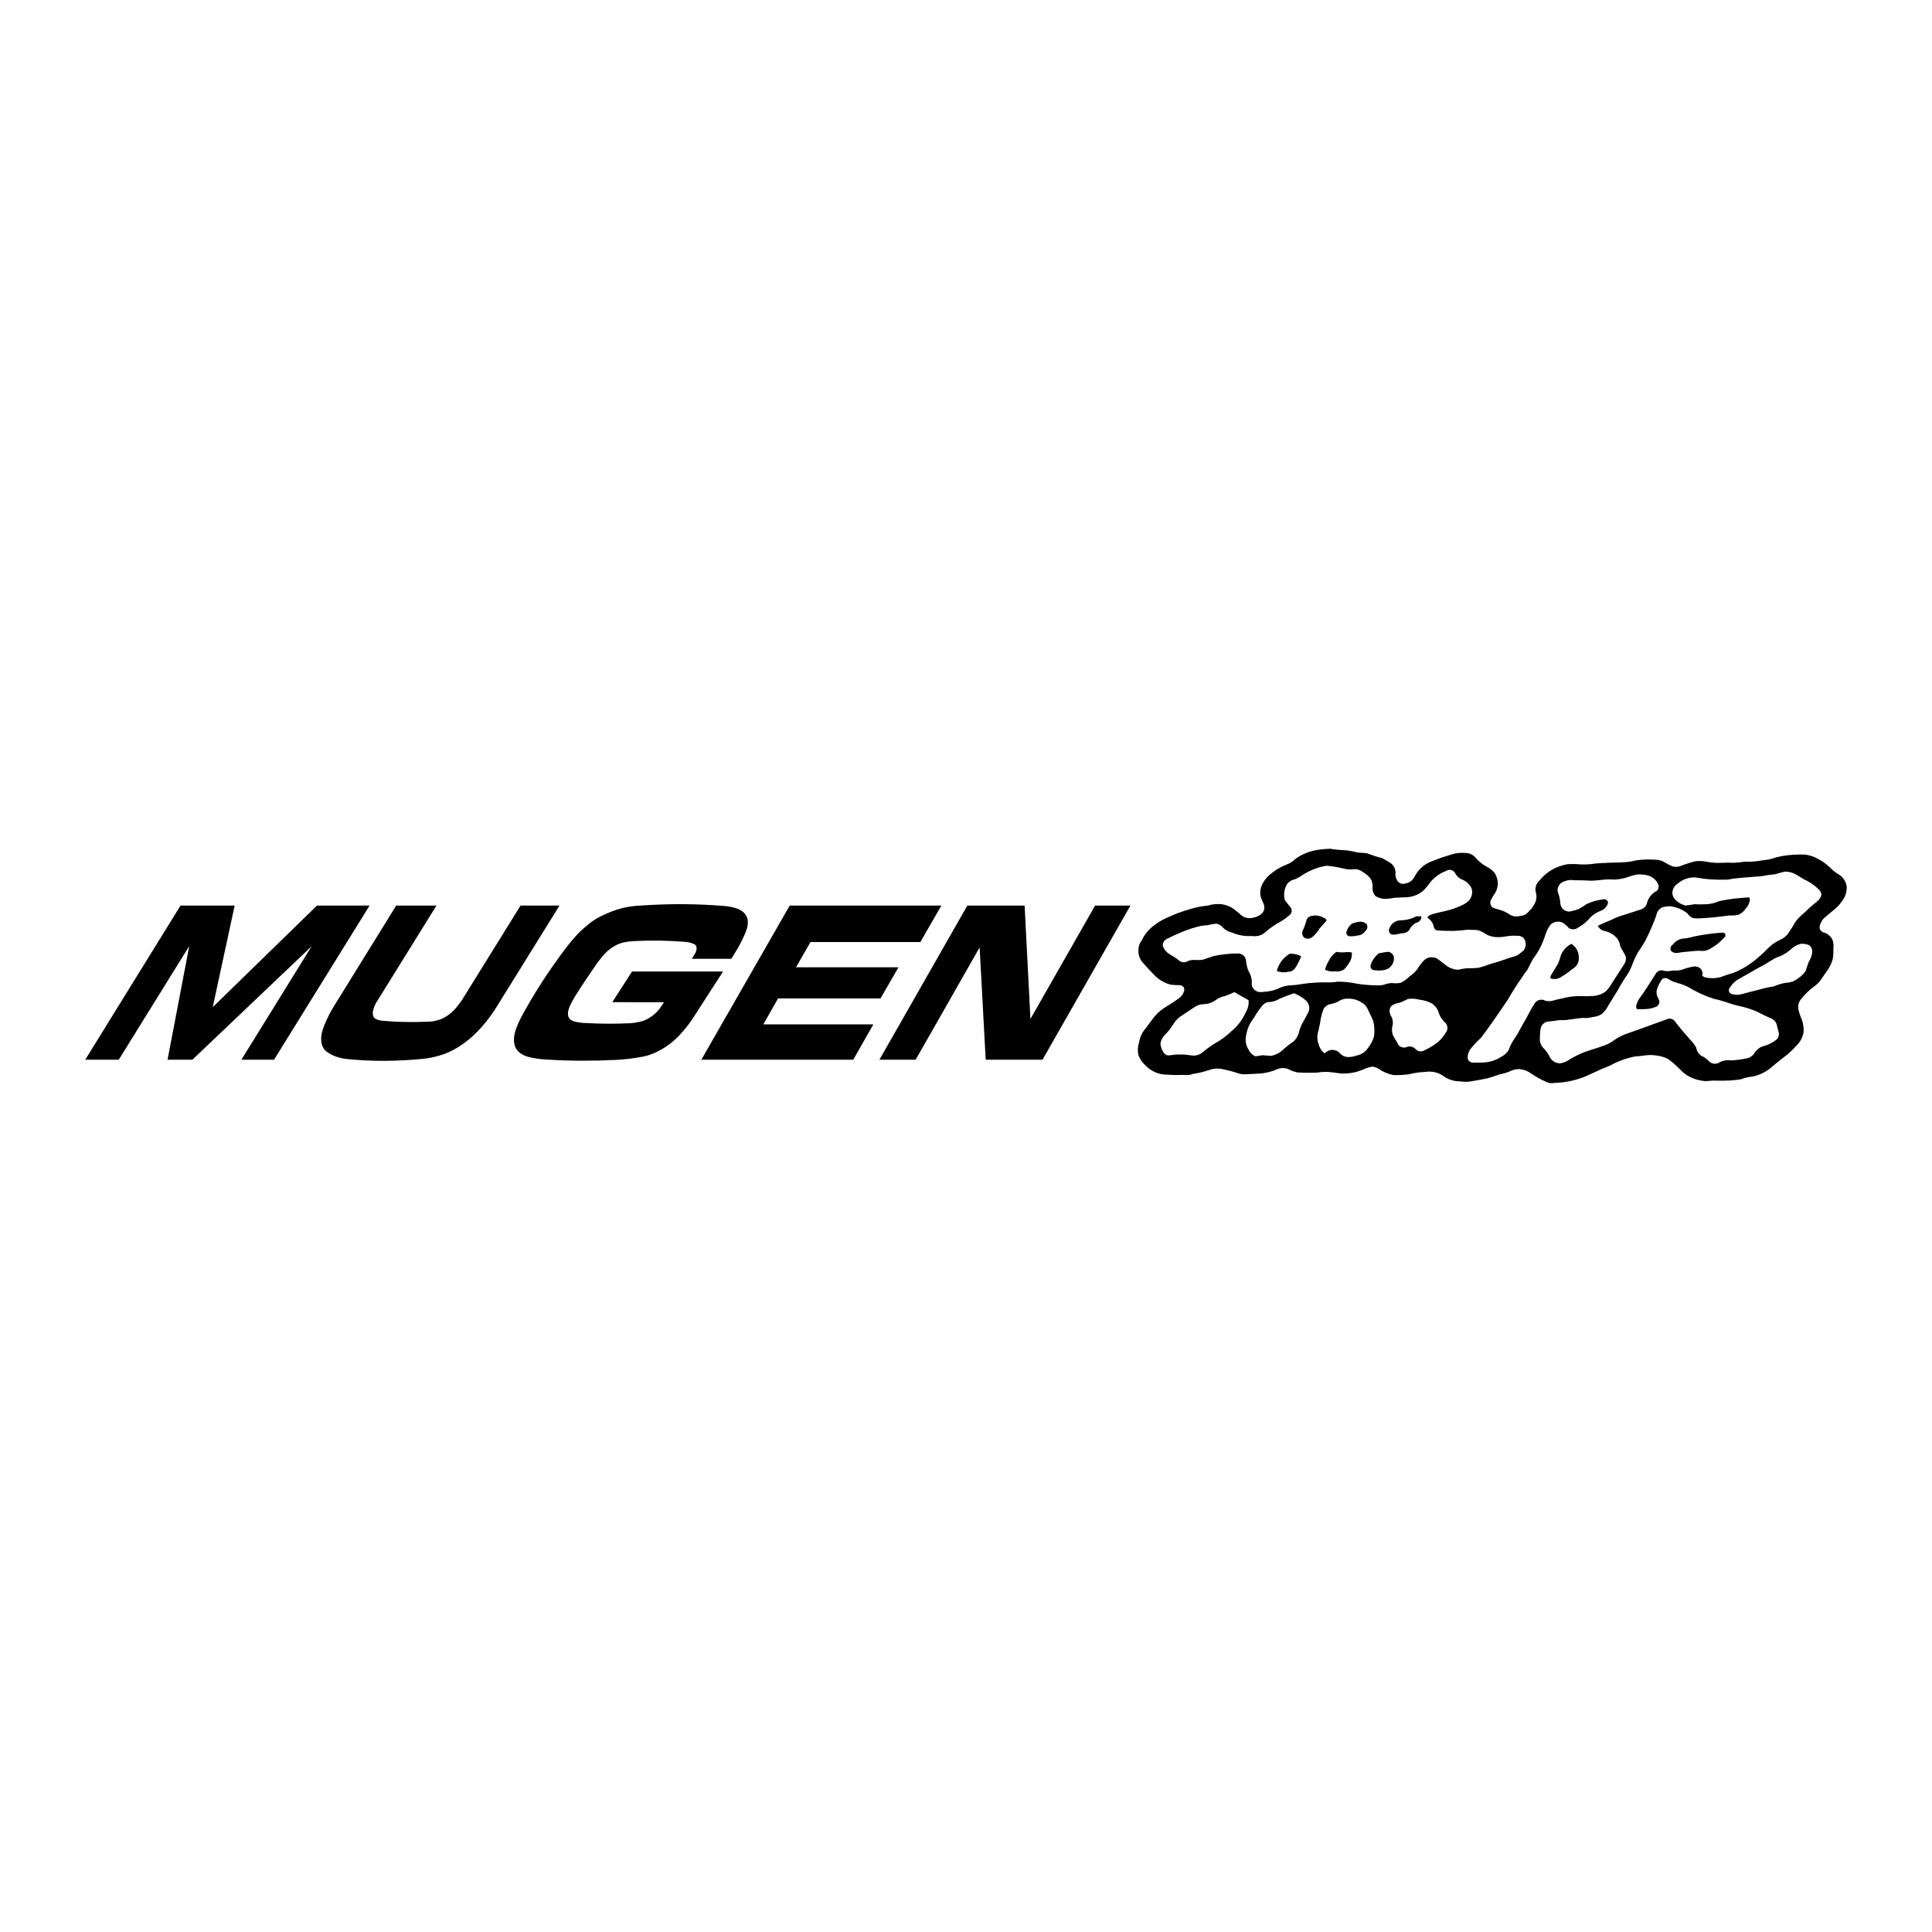 <?xml version="1.0" encoding="utf-8"?>
<!-- Generator: Adobe Illustrator 13.0.0, SVG Export Plug-In . SVG Version: 6.00 Build 14948)  -->
<!DOCTYPE svg PUBLIC "-//W3C//DTD SVG 1.0//EN" "http://www.w3.org/TR/2001/REC-SVG-20010904/DTD/svg10.dtd">
<svg version="1.0" id="Layer_1" xmlns="http://www.w3.org/2000/svg" xmlns:xlink="http://www.w3.org/1999/xlink" x="0px" y="0px"
	 width="192.756px" height="192.756px" viewBox="0 0 192.756 192.756" enable-background="new 0 0 192.756 192.756"
	 xml:space="preserve">
<g>
	<polygon fill-rule="evenodd" clip-rule="evenodd" fill="#FFFFFF" points="0,0 192.756,0 192.756,192.756 0,192.756 0,0 	"/>
	<path fill-rule="evenodd" clip-rule="evenodd" d="M130.907,91.374c0.401-0.089,0.825,0,1.183,0.201
		c0.134,0.044,0.224,0.134,0.268,0.268l-0.714,0.803c-0.179,0.334-0.401,0.58-0.691,0.826c-0.224,0.201-0.581,0.246-0.849,0.067
		c-0.201-0.201-0.245-0.536-0.089-0.781c0.134-0.29,0.223-0.558,0.312-0.87C130.371,91.62,130.617,91.396,130.907,91.374
		L130.907,91.374z M141.309,91.419h0.469c0.044,0.089,0.044,0.178,0,0.246c-0.09,0.223-0.29,0.379-0.536,0.424
		c-0.29,0.179-0.513,0.402-0.647,0.714c-0.223,0.223-0.491,0.335-0.803,0.312c-0.291,0.089-0.559,0.134-0.871,0.134
		c-0.134-0.022-0.268-0.111-0.312-0.246c-0.066-0.134-0.045-0.29,0.022-0.401c0.156-0.447,0.58-0.759,1.049-0.781
		C140.259,91.821,140.795,91.687,141.309,91.419L141.309,91.419z M135.729,91.955c0.223,0,0.446,0.089,0.625,0.245
		c0.111,0.224,0.089,0.514-0.112,0.67c-0.2,0.268-0.469,0.446-0.803,0.469c-0.29,0.067-0.559,0.089-0.871,0.067
		c-0.089-0.044-0.179-0.111-0.223-0.223c-0.045-0.089-0.022-0.201,0.022-0.291c0.089-0.312,0.29-0.58,0.558-0.759
		C135.192,92.043,135.438,91.977,135.729,91.955L135.729,91.955z M138.407,94.968c0.178-0.022,0.334,0.044,0.468,0.178
		c0.135,0.112,0.201,0.291,0.201,0.469c0,0.468-0.268,0.871-0.669,1.071c-0.402,0.156-0.804,0.179-1.229,0.112
		c-0.134,0.022-0.268-0.044-0.356-0.156c-0.09-0.111-0.112-0.268-0.067-0.379c0.156-0.469,0.424-0.826,0.781-1.139
		C137.826,95.057,138.094,95.012,138.407,94.968L138.407,94.968z M133.34,94.968c0.357,0.067,0.692,0.067,1.049,0.022
		c0.156,0,0.312,0,0.469,0.044c0.022,0.044,0.045,0.089,0.022,0.134c0,0.291-0.066,0.558-0.223,0.804
		c-0.156,0.29-0.335,0.536-0.604,0.781c-0.245,0.134-0.535,0.201-0.825,0.156c-0.357,0.044-0.67,0-0.982-0.134
		c-0.044-0.044-0.044-0.089-0.022-0.134c0.09-0.29,0.201-0.536,0.357-0.803C132.76,95.481,133.005,95.191,133.34,94.968
		L133.34,94.968z M128.697,95.146c0.38,0,0.736,0.067,1.094,0.246c0.022,0.045,0.022,0.112-0.022,0.156
		c-0.156,0.357-0.312,0.67-0.513,0.982c-0.156,0.268-0.425,0.424-0.737,0.424c-0.379,0.089-0.736,0.067-1.115-0.067
		c0-0.045,0-0.112,0.022-0.156C127.648,96.039,128.072,95.503,128.697,95.146L128.697,95.146z M132.357,86.375
		c-0.848,0.134-1.584,0.424-2.32,0.871c-0.29,0.201-0.559,0.357-0.871,0.491c-0.335,0.067-0.603,0.246-0.781,0.513
		c-0.268,0.469-0.335,1.027-0.2,1.541c0.178,0.246,0.334,0.446,0.513,0.669c0.111,0.111,0.179,0.268,0.179,0.424
		c-0.022,0.156-0.089,0.312-0.201,0.401c-0.29,0.246-0.535,0.447-0.848,0.625c-0.647,0.357-1.205,0.737-1.741,1.228
		c-0.379,0.246-0.804,0.312-1.228,0.246c-0.67,0.044-1.294-0.067-1.92-0.335c-0.379-0.089-0.714-0.268-0.981-0.558
		c-0.156-0.201-0.402-0.312-0.647-0.335c-0.312,0.044-0.58,0.089-0.87,0.156c-0.425,0.022-0.804,0.089-1.229,0.224
		c-0.49,0.133-0.915,0.29-1.384,0.491c-0.49,0.201-0.938,0.402-1.405,0.647c-0.269,0.112-0.447,0.424-0.402,0.714
		c0.111,0.335,0.335,0.603,0.647,0.804c0.29,0.156,0.558,0.335,0.849,0.536c0.2,0.223,0.513,0.334,0.825,0.246
		c0.29-0.156,0.559-0.223,0.87-0.201c0.313,0.022,0.581,0.022,0.871-0.044c0.357-0.134,0.691-0.246,1.049-0.357
		c0.826-0.157,1.607-0.246,2.455-0.246c0.201,0.022,0.402,0.112,0.536,0.268s0.223,0.357,0.201,0.581
		c0.044,0.29,0.111,0.58,0.223,0.87c0.268,0.424,0.38,0.894,0.335,1.384c0.022,0.246,0.179,0.469,0.379,0.602
		c0.201,0.135,0.447,0.18,0.692,0.135c0.558-0.021,1.071-0.111,1.585-0.334c0.334-0.18,0.669-0.268,1.049-0.312
		c0.469-0.023,0.915-0.068,1.384-0.156c0.781-0.113,1.495-0.156,2.276-0.156c0.402,0.021,0.804,0,1.205-0.068
		c0.67,0,1.272,0.068,1.92,0.201c0.536,0.09,1.026,0.135,1.585,0.156c0.356,0.023,0.67,0.023,1.026-0.021
		c0.29-0.111,0.58-0.18,0.871-0.201c0.312,0.045,0.58,0.045,0.893-0.023c0.335-0.156,0.603-0.355,0.87-0.623
		c0.29-0.201,0.536-0.425,0.781-0.715c0.179-0.312,0.38-0.58,0.625-0.848c0.335-0.379,0.915-0.469,1.361-0.223
		c0.29,0.201,0.559,0.402,0.826,0.625c0.357,0.29,0.759,0.446,1.228,0.491c0.29-0.067,0.558-0.112,0.87-0.156
		c0.425,0,0.804,0,1.206-0.045c0.379-0.111,0.691-0.201,1.049-0.334c0.781-0.224,1.451-0.447,2.21-0.714
		c0.379-0.067,0.714-0.223,1.004-0.491c0.335-0.201,0.491-0.58,0.424-0.959c0-0.179-0.089-0.357-0.201-0.469
		c-0.134-0.134-0.29-0.201-0.468-0.223c-0.357-0.022-0.692-0.022-1.05,0.022c-0.356,0.066-0.669,0.111-1.049,0.111
		c-0.424,0-0.826-0.089-1.205-0.312c-0.268-0.201-0.558-0.335-0.87-0.402c-0.357-0.022-0.692-0.022-1.05-0.022
		c-0.424,0.067-0.804,0.089-1.228,0.112c-0.535,0-1.026,0-1.562-0.045c-0.111,0.022-0.223-0.022-0.312-0.089
		c-0.089-0.067-0.134-0.156-0.156-0.268c-0.066-0.357-0.268-0.647-0.535-0.848c-0.067-0.044-0.09-0.089-0.111-0.134
		c0.178-0.156,0.356-0.246,0.58-0.312c0.424-0.112,0.804-0.201,1.228-0.29c0.558-0.134,1.049-0.291,1.562-0.536
		c0.335-0.134,0.603-0.312,0.825-0.558c0.269-0.335,0.357-0.781,0.201-1.205c-0.201-0.38-0.514-0.67-0.893-0.826
		c-0.312-0.112-0.558-0.335-0.714-0.625c-0.09-0.179-0.224-0.29-0.402-0.335c-0.179-0.044-0.356-0.022-0.514,0.089
		c-0.603,0.224-1.093,0.581-1.518,1.049c-0.223,0.312-0.446,0.603-0.714,0.87c-0.424,0.402-0.96,0.625-1.562,0.692l-1.384,0.067
		c-0.29,0.067-0.58,0.089-0.87,0.111c-0.357,0-0.692-0.089-1.005-0.29c-0.201-0.223-0.29-0.513-0.29-0.803
		c0.045-0.313-0.022-0.603-0.156-0.871c-0.201-0.291-0.446-0.491-0.759-0.692c-0.246-0.201-0.559-0.313-0.87-0.313
		c-0.425,0.067-0.826,0.022-1.229-0.089C133.385,86.508,132.894,86.419,132.357,86.375L132.357,86.375z M171.82,93.048
		c0.066,0,0.133,0,0.178,0.022c0.067,0.045,0.111,0.089,0.134,0.134c0.022,0.067,0.022,0.134,0,0.201
		c-0.022,0.044-0.044,0.112-0.111,0.134c-0.401,0.447-0.825,0.804-1.361,1.094c-0.312,0.201-0.67,0.291-1.049,0.224
		c-0.425,0-0.804,0.044-1.228,0.089c-0.357,0.022-0.692,0.067-1.05,0.134c-0.223,0.022-0.446-0.044-0.603-0.201
		c-0.066-0.111-0.089-0.246-0.044-0.357c0.021-0.134,0.111-0.223,0.223-0.29c0.269-0.379,0.715-0.603,1.183-0.603
		c0.38-0.044,0.692-0.134,1.05-0.223C170.057,93.227,170.883,93.115,171.82,93.048L171.82,93.048z M178.158,86.955
		c-0.379,0.067-0.691,0.157-1.049,0.268c-0.491,0.044-0.915,0.112-1.406,0.201l-1.74,0.134c-0.536,0.045-1.027,0.089-1.562,0.201
		c-1.139,0.045-2.188-0.022-3.304-0.223c-0.647,0-1.228,0.201-1.719,0.625c-0.268,0.179-0.446,0.447-0.514,0.781
		c-0.044,0.313,0.067,0.603,0.291,0.826c0.268,0.29,0.603,0.469,1.004,0.581c0.29-0.045,0.581-0.067,0.87-0.134
		c0.425,0.022,0.804,0.022,1.229,0c0.424-0.022,0.803-0.111,1.205-0.29c0.603-0.134,1.139-0.223,1.741-0.29l1.294-0.111
		c0.067,0.066,0.09,0.178,0.09,0.29c-0.067,0.335-0.201,0.603-0.425,0.848c-0.178,0.268-0.424,0.469-0.714,0.603
		c-0.29,0.067-0.58,0.089-0.87,0.067c-1.027,0.134-1.942,0.246-2.969,0.29c-0.246,0.022-0.446,0-0.692-0.022
		c-0.223-0.089-0.424-0.246-0.558-0.469c-0.514-0.401-1.071-0.625-1.719-0.714c-0.29,0-0.58,0.044-0.87,0.134
		c-0.269,0.179-0.469,0.446-0.514,0.759c-0.335,0.938-0.692,1.741-1.139,2.611c-0.223,0.38-0.424,0.692-0.67,1.049
		c-0.268,0.469-0.468,0.915-0.646,1.406c-0.179,0.446-0.402,0.825-0.692,1.228c-0.268,0.402-0.491,0.781-0.714,1.205l-0.96,1.562
		c-0.179,0.334-0.379,0.602-0.67,0.826c-0.268,0.156-0.535,0.246-0.848,0.268c-0.357,0.09-0.692,0.135-1.049,0.09l-1.229,0.156
		c-0.356,0.066-0.669,0.088-1.049,0.066c-0.356,0.066-0.669,0.09-1.026,0.133c-0.402,0-0.759,0.291-0.849,0.67
		c-0.066,0.426-0.089,0.805-0.089,1.229c0.045,0.334,0.201,0.625,0.469,0.871c0.223,0.244,0.401,0.49,0.536,0.803
		c0.2,0.379,0.603,0.604,1.026,0.604c0.312-0.045,0.603-0.156,0.87-0.336c0.736-0.469,1.451-0.781,2.276-1.027
		c0.425-0.133,0.804-0.244,1.206-0.4c0.401-0.135,0.736-0.312,1.049-0.559c0.446-0.312,0.893-0.514,1.406-0.691
		c0.893-0.312,1.719-0.604,2.611-0.938c0.424-0.135,0.804-0.291,1.228-0.447c0.268-0.133,0.58-0.045,0.781,0.18
		c0.491,0.646,0.982,1.227,1.518,1.83c0.246,0.244,0.446,0.514,0.625,0.803c0.067,0.447,0.357,0.826,0.781,0.961
		c0.224,0.154,0.402,0.311,0.603,0.512c0.246,0.18,0.581,0.201,0.849,0.068c0.379-0.225,0.804-0.312,1.228-0.246
		c0.535-0.023,1.049-0.09,1.562-0.201c0.335-0.066,0.603-0.246,0.781-0.514c0.245-0.4,0.625-0.67,1.094-0.758
		c0.379-0.135,0.714-0.291,1.026-0.535c0.268-0.18,0.379-0.492,0.312-0.781c-0.089-0.314-0.156-0.582-0.223-0.871
		c-0.135-0.312-0.402-0.514-0.715-0.604c-0.424-0.201-0.804-0.379-1.228-0.602c-0.514-0.225-1.005-0.381-1.562-0.514
		c-0.558-0.111-1.049-0.268-1.562-0.447c-0.424-0.133-0.804-0.244-1.228-0.334c-0.893-0.291-1.651-0.648-2.433-1.117
		c-0.402-0.223-0.804-0.355-1.228-0.469c-0.312-0.088-0.603-0.223-0.871-0.4c-0.134-0.066-0.29-0.09-0.424-0.045
		c-0.134,0.066-0.245,0.156-0.29,0.289c-0.179,0.27-0.312,0.559-0.401,0.871c-0.067,0.291,0,0.604,0.156,0.871
		c0.111,0.156,0.134,0.334,0.066,0.514c-0.066,0.156-0.223,0.289-0.401,0.334c-0.402,0.156-0.781,0.201-1.205,0.201h-0.581
		c-0.089-0.09-0.111-0.201-0.089-0.312c0.067-0.334,0.2-0.604,0.401-0.871c0.38-0.514,0.692-1.004,1.05-1.562
		c0.178-0.289,0.356-0.557,0.535-0.848c0.201-0.268,0.536-0.357,0.826-0.223c0.312,0.045,0.58,0.022,0.87-0.044
		c0.424,0.044,0.826-0.022,1.228-0.201c0.29-0.089,0.559-0.156,0.87-0.201c0.246-0.022,0.491,0.067,0.67,0.246
		c0.156,0.201,0.224,0.446,0.134,0.691c0.134,0.09,0.269,0.156,0.425,0.18c0.468,0.088,0.915,0.066,1.384-0.045
		c0.424-0.156,0.803-0.291,1.228-0.402c0.959-0.379,1.785-0.893,2.544-1.562c0.402-0.335,0.736-0.669,1.094-1.027
		c0.357-0.335,0.737-0.581,1.183-0.781c0.38-0.179,0.67-0.469,0.871-0.826c0.201-0.29,0.379-0.58,0.535-0.87
		c0.291-0.402,0.604-0.714,0.982-1.004c0.38-0.402,0.781-0.736,1.205-1.071c0.224-0.179,0.38-0.402,0.446-0.67
		c-0.021-0.268-0.156-0.491-0.379-0.647c-0.424-0.402-0.87-0.692-1.384-0.915c-0.312-0.201-0.58-0.357-0.894-0.536
		C178.784,87.044,178.493,86.977,178.158,86.955L178.158,86.955z M156.776,94.164c0.446,0.29,0.714,0.737,0.736,1.272
		c0.067,0.469-0.134,0.915-0.514,1.161c-0.401,0.312-0.781,0.602-1.228,0.87c-0.335,0.225-0.736,0.27-1.094,0.135
		c0-0.178,0.067-0.312,0.156-0.446l0.625-1.027c0.111-0.29,0.201-0.558,0.29-0.871C155.95,94.789,156.308,94.41,156.776,94.164
		L156.776,94.164z M163.338,87.245c-0.312,0.067-0.58,0.134-0.87,0.245c-0.469,0.156-0.915,0.246-1.406,0.268
		c-0.424-0.044-0.804-0.022-1.205,0.022c-0.425,0.044-0.804,0.089-1.228,0.089c-0.536-0.045-1.027-0.045-1.562-0.045
		c-0.38-0.067-0.715-0.022-1.049,0.134c-0.246,0.089-0.425,0.245-0.536,0.491c-0.111,0.223-0.111,0.469,0,0.714
		c0.111,0.335,0.179,0.669,0.201,1.049c0.044,0.201,0.156,0.402,0.312,0.536c0.179,0.134,0.379,0.201,0.603,0.201
		c0.29-0.067,0.558-0.134,0.848-0.223c0.291-0.157,0.559-0.312,0.826-0.514c0.558-0.268,1.116-0.424,1.741-0.491
		c0.134-0.022,0.268,0.045,0.356,0.156c0.067,0.112,0.09,0.268,0,0.38c-0.134,0.312-0.379,0.513-0.691,0.625
		c-0.446,0.178-0.826,0.424-1.139,0.803c-0.335,0.357-0.691,0.647-1.138,0.893c-0.246,0.178-0.603,0.178-0.871,0.022
		c-0.179-0.224-0.379-0.38-0.603-0.536c-0.446-0.223-0.982-0.111-1.294,0.268c-0.179,0.268-0.313,0.536-0.425,0.848
		c-0.29,0.938-0.691,1.763-1.294,2.544l-0.536,1.049c-0.245,0.291-0.446,0.604-0.647,0.916c-0.356,0.49-0.647,0.959-0.959,1.473
		c-0.246,0.445-0.491,0.826-0.781,1.227l-1.072,1.562c-0.379,0.537-0.736,1.027-1.138,1.562c-0.335,0.312-0.647,0.625-0.938,0.982
		c-0.224,0.246-0.38,0.535-0.402,0.871c-0.044,0.178,0,0.357,0.112,0.469c0.111,0.133,0.268,0.201,0.446,0.178
		c0.424,0.023,0.804,0,1.228-0.021c0.558-0.066,1.071-0.246,1.562-0.559c0.29-0.156,0.535-0.357,0.714-0.646
		c0.112-0.312,0.246-0.58,0.402-0.871c0.2-0.291,0.379-0.559,0.558-0.871c0.29-0.535,0.558-1.025,0.871-1.562
		c0.245-0.469,0.468-0.893,0.759-1.338c0.178-0.312,0.535-0.469,0.893-0.381c0.268,0.135,0.558,0.158,0.87,0.09
		c0.357-0.09,0.67-0.178,1.026-0.246c0.647-0.178,1.272-0.244,1.92-0.223c0.424,0.023,0.804,0,1.228-0.021
		c0.446-0.045,0.849-0.201,1.205-0.469c0.224-0.268,0.425-0.514,0.604-0.826l1.205-1.875c0.178-0.268,0.223-0.58,0.111-0.871
		l-0.491-0.871c-0.045-0.312-0.156-0.58-0.335-0.848c-0.312-0.334-0.691-0.58-1.138-0.692c-0.29-0.044-0.536-0.178-0.715-0.424
		c-0.022-0.022-0.045-0.044-0.045-0.067s0-0.045,0-0.067c0.47-0.201,0.871-0.402,1.34-0.581c0.469-0.246,0.893-0.402,1.406-0.536
		l1.562-0.513c0.29-0.089,0.513-0.335,0.58-0.625c0.111-0.469,0.401-0.848,0.804-1.116c0.156-0.045,0.268-0.156,0.312-0.312
		c0.066-0.134,0.066-0.29,0-0.446c-0.201-0.446-0.58-0.759-1.05-0.893C164.03,87.267,163.695,87.223,163.338,87.245L163.338,87.245z
		 M179.677,94.164c-0.312,0.067-0.581,0.201-0.826,0.402c-0.38,0.357-0.759,0.603-1.228,0.826c-0.312,0.112-0.58,0.224-0.849,0.402
		c-0.468,0.29-0.87,0.536-1.361,0.781c-0.647,0.379-1.25,0.714-1.919,1.093c-0.38,0.201-0.67,0.492-0.893,0.848
		c-0.112,0.113-0.135,0.27-0.09,0.402c0.045,0.135,0.156,0.246,0.312,0.268c0.335,0.09,0.691,0.09,1.026-0.021
		c0.536-0.156,1.027-0.268,1.562-0.402c0.536-0.156,1.027-0.268,1.585-0.357c0.401-0.178,0.781-0.289,1.205-0.357
		c0.469-0.021,0.893-0.178,1.228-0.467c0.312-0.201,0.559-0.447,0.737-0.738c0.089-0.312,0.178-0.58,0.29-0.87
		c0.178-0.29,0.29-0.558,0.334-0.871c0.067-0.312-0.044-0.625-0.29-0.803C180.234,94.187,179.967,94.142,179.677,94.164
		L179.677,94.164z M123.162,98.984c-0.335,0.158-0.625,0.27-0.982,0.402c-0.312,0.066-0.603,0.18-0.87,0.379
		c-0.357,0.27-0.781,0.402-1.228,0.426c-0.312,0-0.603,0.088-0.871,0.268l-1.205,0.803c-0.424,0.246-0.736,0.559-0.981,0.982
		c-0.246,0.379-0.491,0.691-0.804,1.004c-0.246,0.246-0.38,0.537-0.446,0.848c0.022,0.312,0.111,0.604,0.29,0.871
		c0.134,0.246,0.424,0.379,0.714,0.312c0.29-0.045,0.559-0.09,0.87-0.066c0.425-0.023,0.804,0.021,1.229,0.09
		c0.446,0.066,0.893-0.09,1.205-0.402c0.357-0.291,0.691-0.514,1.049-0.76c0.67-0.355,1.205-0.758,1.741-1.271
		c0.625-0.514,1.071-1.117,1.406-1.854c0.223-0.379,0.334-0.781,0.29-1.227C124.077,99.521,123.653,99.275,123.162,98.984
		L123.162,98.984z M129.1,99.098c-0.514,0.178-0.96,0.334-1.451,0.557c-0.268,0.156-0.559,0.27-0.87,0.312
		c-0.335-0.021-0.625,0.111-0.826,0.357c-0.335,0.402-0.603,0.781-0.848,1.229c-0.447,0.557-0.715,1.182-0.804,1.918
		c-0.067,0.426,0.022,0.85,0.245,1.207c0.156,0.334,0.401,0.58,0.714,0.713c0.246-0.045,0.469-0.066,0.692-0.111
		c0.312,0.023,0.58,0.045,0.87,0.066c0.402-0.088,0.737-0.244,1.049-0.49c0.313-0.291,0.625-0.559,0.982-0.803
		c0.357-0.225,0.58-0.559,0.715-0.938c0.066-0.312,0.156-0.582,0.29-0.871l0.669-1.229c0.201-0.4,0.09-0.893-0.223-1.182
		C129.947,99.498,129.546,99.275,129.1,99.098L129.1,99.098z M134.501,99.633c-0.29,0-0.559,0.045-0.804,0.178
		c-0.29,0.18-0.559,0.291-0.87,0.357c-0.313,0.023-0.581,0.201-0.759,0.469c-0.112,0.268-0.201,0.535-0.269,0.848
		c-0.067,0.492-0.156,0.916-0.268,1.385c-0.134,0.424-0.134,0.826,0,1.227c0.089,0.357,0.245,0.67,0.536,0.916
		c0.021,0.045,0.066,0.066,0.111,0.066c0.2-0.201,0.446-0.334,0.736-0.334s0.558,0.111,0.759,0.334
		c0.224,0.246,0.514,0.381,0.826,0.381s0.58-0.045,0.87-0.156c0.335-0.068,0.603-0.201,0.849-0.426
		c0.401-0.424,0.691-0.914,0.87-1.473c0.066-0.535,0.045-1.049-0.09-1.562c-0.155-0.379-0.312-0.691-0.49-1.049
		c-0.112-0.312-0.312-0.58-0.603-0.736C135.482,99.766,135.014,99.633,134.501,99.633L134.501,99.633z M140.438,99.678
		c-0.29,0.156-0.558,0.289-0.87,0.379c-0.312,0.045-0.58,0.156-0.804,0.357c-0.156,0.268-0.156,0.58-0.045,0.848
		c0.246,0.357,0.312,0.805,0.179,1.205c-0.044,0.291-0.022,0.58,0.09,0.848l0.49,0.85c0.067,0.156,0.201,0.268,0.38,0.312
		c0.179,0.066,0.357,0.045,0.514-0.023c0.29-0.111,0.625-0.021,0.848,0.201c0.201,0.246,0.559,0.312,0.849,0.156
		c0.29-0.133,0.58-0.289,0.87-0.469c0.58-0.357,1.027-0.803,1.361-1.406c0.179-0.268,0.135-0.625-0.066-0.848
		c-0.357-0.336-0.603-0.715-0.737-1.184c-0.134-0.334-0.334-0.58-0.624-0.781c-0.38-0.199-0.781-0.334-1.229-0.379
		C141.241,99.633,140.84,99.609,140.438,99.678L140.438,99.678z M132.692,84.678c0.536,0.089,1.027,0.134,1.585,0.156
		c0.424,0.044,0.804,0.134,1.205,0.223c0.312,0.022,0.581,0.044,0.871,0.067c0.535,0.201,1.004,0.357,1.54,0.491
		c0.29,0.156,0.558,0.312,0.848,0.491c0.312,0.224,0.491,0.581,0.491,0.96c-0.045,0.312,0.045,0.603,0.201,0.848
		c0.2,0.245,0.535,0.334,0.825,0.223c0.38-0.067,0.692-0.312,0.871-0.669c0.38-0.737,0.982-1.272,1.741-1.541
		c0.646-0.268,1.249-0.468,1.919-0.669c0.469-0.156,0.915-0.201,1.406-0.156c0.357,0,0.715,0.134,0.96,0.402
		c0.335,0.402,0.691,0.692,1.116,0.938c0.334,0.156,0.58,0.357,0.825,0.625c0.402,0.58,0.446,1.294,0.135,1.919
		c-0.201,0.29-0.357,0.558-0.514,0.871c-0.045,0.156-0.045,0.29,0.021,0.446c0.067,0.134,0.157,0.246,0.291,0.29l0.87,0.268
		c0.29,0.112,0.558,0.268,0.826,0.446c0.335,0.156,0.691,0.156,1.049,0.067c0.312-0.044,0.58-0.201,0.781-0.468
		c0.245-0.224,0.424-0.491,0.58-0.781c0.156-0.313,0.201-0.67,0.112-1.027c-0.135-0.424-0.022-0.893,0.312-1.206
		c0.715-0.915,1.697-1.473,2.857-1.674c0.424-0.022,0.804-0.022,1.228,0.022c0.536,0.022,1.026,0,1.562-0.089
		c0.893-0.067,1.719-0.089,2.611-0.112c0.491-0.022,0.938-0.067,1.406-0.201c0.647-0.089,1.25-0.111,1.897-0.066
		c0.401,0,0.736,0.111,1.049,0.312c0.29,0.179,0.558,0.312,0.87,0.401c0.312,0.022,0.603-0.044,0.871-0.178
		c0.424-0.156,0.804-0.268,1.228-0.38c0.424-0.044,0.804-0.022,1.228,0.067c0.469,0.089,0.915,0.111,1.384,0.089
		c0.424-0.022,0.804-0.022,1.228,0c0.357-0.022,0.691-0.045,1.049-0.112c0.67,0.022,1.272-0.022,1.92-0.156
		c0.424-0.022,0.825-0.112,1.228-0.268c0.804-0.201,1.585-0.291,2.433-0.291c0.625-0.022,1.205,0.112,1.741,0.424
		c0.469,0.223,0.848,0.513,1.228,0.871c0.268,0.268,0.535,0.491,0.87,0.692c0.446,0.268,0.76,0.736,0.804,1.272
		c0,0.446-0.111,0.848-0.357,1.228c-0.29,0.447-0.603,0.804-1.026,1.116c-0.29,0.246-0.558,0.469-0.849,0.714
		c-0.245,0.223-0.401,0.513-0.469,0.848c-0.021,0.134,0,0.29,0.09,0.401c0.089,0.112,0.201,0.201,0.357,0.224
		c0.379,0.111,0.691,0.401,0.848,0.759c0.089,0.29,0.111,0.58,0.067,0.871c0.021,0.357,0,0.692-0.067,1.049
		c-0.134,0.446-0.335,0.848-0.625,1.228c-0.245,0.357-0.469,0.669-0.714,1.026c-0.268,0.268-0.536,0.469-0.826,0.691
		c-0.379,0.312-0.691,0.648-1.004,1.027c-0.269,0.336-0.335,0.781-0.201,1.205c0.089,0.312,0.179,0.58,0.312,0.871
		c0.134,0.402,0.179,0.803,0.156,1.229c-0.09,0.467-0.29,0.869-0.603,1.205c-0.424,0.49-0.849,0.893-1.361,1.271
		c-0.402,0.312-0.781,0.604-1.161,0.938c-0.558,0.49-1.183,0.826-1.919,0.982c-0.425,0.045-0.826,0.133-1.229,0.289
		c-0.356,0.045-0.669,0.09-1.049,0.113c-0.401,0.021-0.781,0.021-1.205,0.021c-0.424-0.021-0.804,0-1.228,0.045
		c-0.692-0.045-1.317-0.246-1.92-0.604c-0.312-0.223-0.558-0.469-0.825-0.736c-0.335-0.334-0.647-0.602-1.027-0.871
		c-0.401-0.199-0.781-0.312-1.228-0.355c-0.424-0.068-0.804-0.045-1.228,0.021c-0.29,0.045-0.558,0.066-0.87,0.09
		c-0.67,0.133-1.272,0.334-1.92,0.625c-0.446,0.244-0.893,0.445-1.384,0.625l-1.406,0.646c-0.558,0.246-1.116,0.424-1.741,0.559
		c-0.535,0.111-1.026,0.156-1.562,0.178c-0.312,0.066-0.603,0.023-0.871-0.133c-0.513-0.225-0.938-0.469-1.406-0.781
		c-0.356-0.268-0.759-0.424-1.205-0.469c-0.379,0-0.714,0.088-1.049,0.268c-0.29,0.111-0.558,0.201-0.87,0.244
		c-0.425,0.156-0.804,0.27-1.228,0.402c-0.536,0.111-1.027,0.201-1.562,0.291c-0.425,0.088-0.804,0.088-1.229,0.021
		c-0.558,0-1.093-0.156-1.562-0.469c-0.558-0.424-1.227-0.58-1.919-0.469c-0.558,0.023-1.049,0.09-1.562,0.223
		c-0.535,0.068-1.049,0.113-1.585,0.09c-0.446-0.09-0.825-0.244-1.205-0.445c-0.268-0.225-0.558-0.336-0.87-0.402
		c-0.312,0.045-0.603,0.133-0.893,0.268c-0.715,0.312-1.451,0.447-2.255,0.424c-0.424-0.066-0.804-0.111-1.228-0.156
		c-0.424-0.021-0.804,0-1.205,0.068c-0.67,0.021-1.272,0.021-1.92-0.023c-0.312-0.066-0.603-0.156-0.87-0.312
		c-0.401-0.178-0.849-0.156-1.228,0.023c-0.469,0.199-0.915,0.312-1.406,0.379c-0.536,0.045-1.026,0.066-1.562,0.088
		c-0.357,0.045-0.714-0.021-1.049-0.154c-0.469-0.156-0.915-0.246-1.384-0.357c-0.425-0.09-0.826-0.068-1.228,0.066
		c-0.581,0.201-1.139,0.334-1.741,0.424c-0.29,0.111-0.58,0.135-0.87,0.09c-0.536,0.021-1.027,0.021-1.585-0.023
		c-0.915,0.023-1.764-0.355-2.366-1.049c-0.29-0.268-0.469-0.602-0.603-0.959c-0.066-0.424-0.045-0.826,0.089-1.229
		c0.09-0.535,0.312-1.004,0.67-1.406c0.29-0.4,0.559-0.758,0.87-1.16c0.357-0.424,0.76-0.736,1.229-1.027
		c0.424-0.244,0.781-0.49,1.16-0.758c0.268-0.18,0.469-0.447,0.559-0.76c0.044-0.133,0.021-0.289-0.067-0.4
		c-0.09-0.111-0.224-0.18-0.38-0.18c-0.29,0-0.558-0.021-0.87-0.045c-0.58-0.156-1.094-0.424-1.54-0.848
		c-0.446-0.446-0.826-0.848-1.228-1.317c-0.357-0.379-0.514-0.871-0.469-1.406c0.022-0.313,0.134-0.603,0.335-0.871
		c0.312-0.647,0.759-1.161,1.339-1.562c0.446-0.335,0.893-0.58,1.406-0.781c0.625-0.29,1.228-0.513,1.919-0.714
		c0.625-0.201,1.25-0.334,1.92-0.401c0.446-0.134,0.893-0.179,1.384-0.134c0.446,0.067,0.849,0.223,1.228,0.491
		c0.269,0.223,0.536,0.424,0.804,0.669c0.38,0.246,0.804,0.291,1.228,0.156c0.312-0.067,0.603-0.223,0.826-0.469
		c0.179-0.245,0.223-0.558,0.111-0.848c-0.134-0.29-0.245-0.558-0.335-0.87c-0.044-0.447,0.022-0.848,0.246-1.228
		c0.245-0.446,0.58-0.803,1.004-1.093c0.446-0.335,0.893-0.581,1.406-0.781c0.312-0.112,0.58-0.291,0.826-0.536
		c0.669-0.491,1.406-0.781,2.254-0.915C131.89,84.723,132.291,84.701,132.692,84.678L132.692,84.678z M18.012,90.348h5.401
		l-2.187,10.133l10.401-10.133h5.246l-9.531,15.379h-3.259l7.008-11.317l-11.896,11.317h-2.478l2.165-11.339l-7.031,11.339H8.504
		L18.012,90.348L18.012,90.348z M39.529,90.348h4.018l-5.915,9.531c-0.179,0.268-0.291,0.512-0.357,0.758
		c-0.179,0.514-0.067,0.916,0.268,1.049c0.179,0.09,0.379,0.135,0.625,0.156c1.518,0.135,2.946,0.156,4.553,0.09
		c0.312,0,0.603-0.045,0.915-0.135c0.736-0.178,1.562-0.781,2.098-1.539c0.201-0.246,0.357-0.469,0.513-0.736l5.691-9.174h3.884
		l-6.138,9.887c-0.469,0.781-0.982,1.496-1.629,2.232c-1.094,1.25-2.456,2.232-3.75,2.701c-0.736,0.246-1.384,0.402-2.053,0.469
		c-2.79,0.268-5.178,0.268-7.656,0.021c-0.781-0.088-1.406-0.312-1.942-0.691c-0.669-0.445-0.804-1.406-0.335-2.588
		c0.29-0.715,0.625-1.408,1.094-2.145L39.529,90.348L39.529,90.348z M52.05,101.396c1.206-2.232,2.544-4.309,4.219-6.562
		c0.334-0.447,0.669-0.871,1.071-1.317c0.335-0.402,0.692-0.737,1.094-1.071c0.468-0.424,0.938-0.737,1.451-1.005
		c0.826-0.401,1.562-0.692,2.321-0.871c0.625-0.134,1.161-0.201,1.719-0.223c2.991-0.201,5.603-0.179,8.348,0.044
		c0.513,0.044,0.938,0.134,1.361,0.29c0.357,0.156,0.625,0.357,0.804,0.669c0.268,0.424,0.223,1.049-0.089,1.764
		c-0.268,0.625-0.558,1.205-0.959,1.853l-0.424,0.692h-3.951l0.246-0.379c0.334-0.513,0.312-0.96-0.022-1.094
		c-0.29-0.134-0.603-0.201-0.982-0.223c-1.674-0.134-3.259-0.156-5.089-0.067c-0.335,0.022-0.67,0.067-1.049,0.156
		c-0.669,0.156-1.473,0.692-2.009,1.361c-0.201,0.246-0.379,0.469-0.558,0.714c-0.803,1.161-1.518,2.209-2.232,3.37
		c-0.178,0.312-0.334,0.58-0.469,0.893c-0.268,0.604-0.246,1.072,0.067,1.34c0.156,0.111,0.335,0.178,0.536,0.223
		c0.335,0.068,0.647,0.113,1.004,0.113c1.473,0.088,2.879,0.088,4.442,0.021c0.29-0.021,0.58-0.066,0.893-0.135
		c0.246-0.045,0.491-0.133,0.759-0.268c0.558-0.289,1.094-0.758,1.428-1.295l0.268-0.4H61.09l1.964-3.059h9.084l-2.968,4.598
		c-0.402,0.625-0.848,1.184-1.406,1.785c-0.736,0.781-1.629,1.385-2.522,1.764c-0.379,0.156-0.714,0.268-1.049,0.336
		c-0.959,0.178-1.83,0.289-2.723,0.334c-2.366,0.111-4.464,0.111-6.673-0.021c-0.67-0.023-1.25-0.09-1.853-0.225
		c-0.446-0.088-0.826-0.244-1.139-0.512c-0.536-0.447-0.669-1.184-0.379-2.166C51.582,102.355,51.783,101.908,52.05,101.396
		L52.05,101.396z M78.79,90.348h15.133l-2.098,3.638H80.866l-1.451,2.522h10.223l-1.786,3.102H77.629l-1.473,2.59h10.982
		l-2.009,3.527H69.973L78.79,90.348L78.79,90.348z M96.512,90.348h5.714l0.581,11.316l6.45-11.316h3.526l-8.771,15.379h-5.67
		l-0.603-11.206l-6.383,11.206H87.74L96.512,90.348L96.512,90.348z"/>
</g>
</svg>

